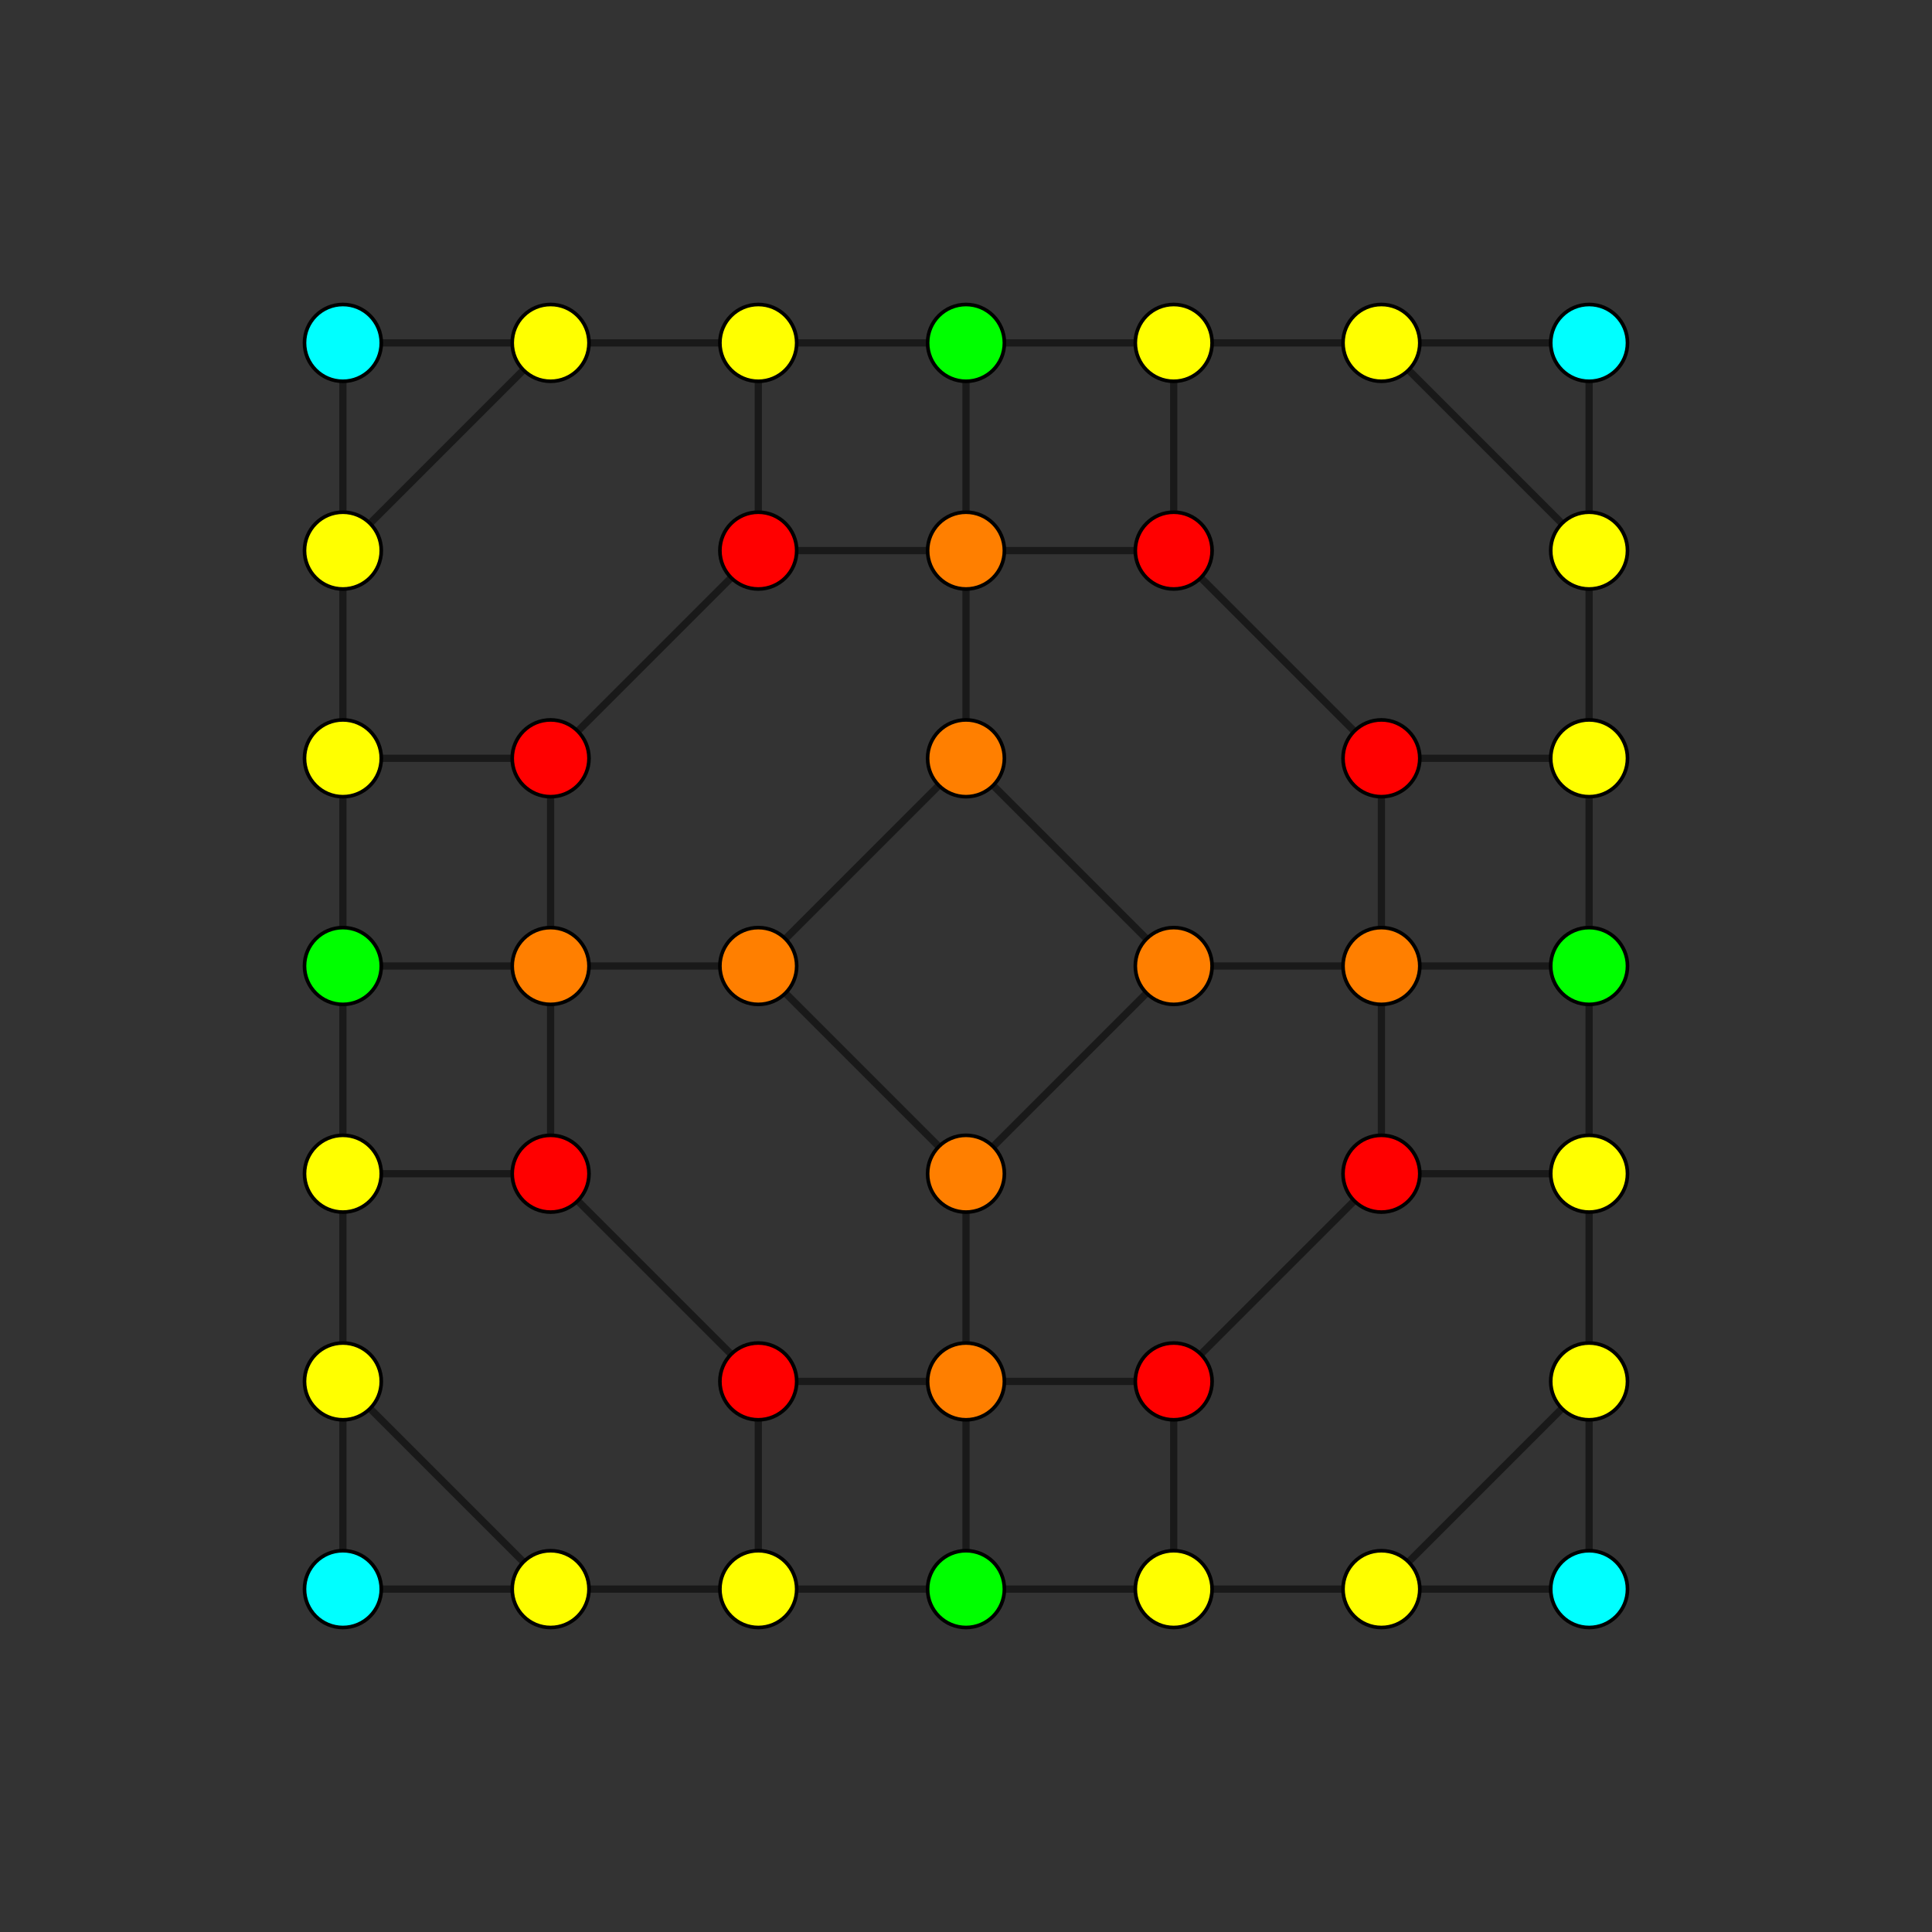 <?xml version="1.0" encoding="UTF-8" standalone="no"?>
<svg
xmlns="http://www.w3.org/2000/svg"
version="1.0"
width="1600" height="1600"
id="8-cube_t123_B2.svg">
<rect width="100%" height="100%" fill="#333333" stroke="none"/>
<g style="stroke:#000000;stroke-width:6.0;stroke-opacity:0.50;">
<line x1="1316.032" y1="1316.032" x2="1316.032" y2="1316.032"/>
<line x1="1316.032" y1="1316.032" x2="1316.032" y2="1144.021"/>
<line x1="1316.032" y1="1316.032" x2="1144.021" y2="1316.032"/>
<line x1="283.968" y1="1316.032" x2="283.968" y2="1316.032"/>
<line x1="283.968" y1="1316.032" x2="283.968" y2="1144.021"/>
<line x1="283.968" y1="1316.032" x2="455.979" y2="1316.032"/>
<line x1="1316.032" y1="283.968" x2="1316.032" y2="283.968"/>
<line x1="1316.032" y1="283.968" x2="1316.032" y2="455.979"/>
<line x1="1316.032" y1="283.968" x2="1144.021" y2="283.968"/>
<line x1="283.968" y1="283.968" x2="283.968" y2="283.968"/>
<line x1="283.968" y1="283.968" x2="283.968" y2="455.979"/>
<line x1="283.968" y1="283.968" x2="455.979" y2="283.968"/>
<line x1="1316.032" y1="1144.021" x2="1316.032" y2="1144.021"/>
<line x1="1316.032" y1="1144.021" x2="1316.032" y2="972.011"/>
<line x1="1316.032" y1="1144.021" x2="1144.021" y2="1316.032"/>
<line x1="283.968" y1="1144.021" x2="283.968" y2="1144.021"/>
<line x1="283.968" y1="1144.021" x2="283.968" y2="972.011"/>
<line x1="283.968" y1="1144.021" x2="455.979" y2="1316.032"/>
<line x1="1316.032" y1="455.979" x2="1316.032" y2="455.979"/>
<line x1="1316.032" y1="455.979" x2="1316.032" y2="627.989"/>
<line x1="1316.032" y1="455.979" x2="1144.021" y2="283.968"/>
<line x1="283.968" y1="455.979" x2="283.968" y2="455.979"/>
<line x1="283.968" y1="455.979" x2="283.968" y2="627.989"/>
<line x1="283.968" y1="455.979" x2="455.979" y2="283.968"/>
<line x1="1316.032" y1="972.011" x2="1316.032" y2="972.011"/>
<line x1="1316.032" y1="972.011" x2="1316.032" y2="800.000"/>
<line x1="1316.032" y1="972.011" x2="1144.021" y2="972.011"/>
<line x1="283.968" y1="972.011" x2="283.968" y2="972.011"/>
<line x1="283.968" y1="972.011" x2="283.968" y2="800.000"/>
<line x1="283.968" y1="972.011" x2="455.979" y2="972.011"/>
<line x1="1316.032" y1="627.989" x2="1316.032" y2="627.989"/>
<line x1="1316.032" y1="627.989" x2="1316.032" y2="800.000"/>
<line x1="1316.032" y1="627.989" x2="1144.021" y2="627.989"/>
<line x1="283.968" y1="627.989" x2="283.968" y2="627.989"/>
<line x1="283.968" y1="627.989" x2="283.968" y2="800.000"/>
<line x1="283.968" y1="627.989" x2="455.979" y2="627.989"/>
<line x1="1316.032" y1="800.000" x2="1316.032" y2="800.000"/>
<line x1="1316.032" y1="800.000" x2="1144.021" y2="800.000"/>
<line x1="283.968" y1="800.000" x2="283.968" y2="800.000"/>
<line x1="283.968" y1="800.000" x2="455.979" y2="800.000"/>
<line x1="1144.021" y1="1316.032" x2="1144.021" y2="1316.032"/>
<line x1="1144.021" y1="1316.032" x2="972.011" y2="1316.032"/>
<line x1="455.979" y1="1316.032" x2="455.979" y2="1316.032"/>
<line x1="455.979" y1="1316.032" x2="627.989" y2="1316.032"/>
<line x1="1144.021" y1="283.968" x2="1144.021" y2="283.968"/>
<line x1="1144.021" y1="283.968" x2="972.011" y2="283.968"/>
<line x1="455.979" y1="283.968" x2="455.979" y2="283.968"/>
<line x1="455.979" y1="283.968" x2="627.989" y2="283.968"/>
<line x1="1144.021" y1="972.011" x2="1144.021" y2="800.000"/>
<line x1="1144.021" y1="972.011" x2="972.011" y2="1144.021"/>
<line x1="455.979" y1="972.011" x2="455.979" y2="800.000"/>
<line x1="455.979" y1="972.011" x2="627.989" y2="1144.021"/>
<line x1="1144.021" y1="627.989" x2="1144.021" y2="800.000"/>
<line x1="1144.021" y1="627.989" x2="972.011" y2="455.979"/>
<line x1="455.979" y1="627.989" x2="455.979" y2="800.000"/>
<line x1="455.979" y1="627.989" x2="627.989" y2="455.979"/>
<line x1="1144.021" y1="800.000" x2="972.011" y2="800.000"/>
<line x1="455.979" y1="800.000" x2="627.989" y2="800.000"/>
<line x1="972.011" y1="1316.032" x2="972.011" y2="1316.032"/>
<line x1="972.011" y1="1316.032" x2="972.011" y2="1144.021"/>
<line x1="972.011" y1="1316.032" x2="800.000" y2="1316.032"/>
<line x1="627.989" y1="1316.032" x2="627.989" y2="1316.032"/>
<line x1="627.989" y1="1316.032" x2="627.989" y2="1144.021"/>
<line x1="627.989" y1="1316.032" x2="800.000" y2="1316.032"/>
<line x1="972.011" y1="283.968" x2="972.011" y2="283.968"/>
<line x1="972.011" y1="283.968" x2="972.011" y2="455.979"/>
<line x1="972.011" y1="283.968" x2="800.000" y2="283.968"/>
<line x1="627.989" y1="283.968" x2="627.989" y2="283.968"/>
<line x1="627.989" y1="283.968" x2="627.989" y2="455.979"/>
<line x1="627.989" y1="283.968" x2="800.000" y2="283.968"/>
<line x1="972.011" y1="1144.021" x2="800.000" y2="1144.021"/>
<line x1="627.989" y1="1144.021" x2="800.000" y2="1144.021"/>
<line x1="972.011" y1="455.979" x2="800.000" y2="455.979"/>
<line x1="627.989" y1="455.979" x2="800.000" y2="455.979"/>
<line x1="972.011" y1="800.000" x2="972.011" y2="800.000"/>
<line x1="972.011" y1="800.000" x2="800.000" y2="972.011"/>
<line x1="972.011" y1="800.000" x2="800.000" y2="627.989"/>
<line x1="627.989" y1="800.000" x2="627.989" y2="800.000"/>
<line x1="627.989" y1="800.000" x2="800.000" y2="972.011"/>
<line x1="627.989" y1="800.000" x2="800.000" y2="627.989"/>
<line x1="800.000" y1="1316.032" x2="800.000" y2="1316.032"/>
<line x1="800.000" y1="1316.032" x2="800.000" y2="1144.021"/>
<line x1="800.000" y1="283.968" x2="800.000" y2="283.968"/>
<line x1="800.000" y1="283.968" x2="800.000" y2="455.979"/>
<line x1="800.000" y1="1144.021" x2="800.000" y2="972.011"/>
<line x1="800.000" y1="455.979" x2="800.000" y2="627.989"/>
<line x1="800.000" y1="972.011" x2="800.000" y2="972.011"/>
<line x1="800.000" y1="627.989" x2="800.000" y2="627.989"/>
</g>
<g style="stroke:#000000;stroke-width:3.0;fill:#ff0000">
<circle cx="1144.021" cy="972.011" r="31.8"/>
<circle cx="455.979" cy="972.011" r="31.8"/>
<circle cx="1144.021" cy="627.989" r="31.8"/>
<circle cx="455.979" cy="627.989" r="31.8"/>
<circle cx="972.011" cy="1144.021" r="31.8"/>
<circle cx="627.989" cy="1144.021" r="31.8"/>
<circle cx="972.011" cy="455.979" r="31.8"/>
<circle cx="627.989" cy="455.979" r="31.8"/>
</g>
<g style="stroke:#000000;stroke-width:3.0;fill:#ff7f00">
<circle cx="1144.021" cy="800.000" r="31.8"/>
<circle cx="455.979" cy="800.000" r="31.8"/>
<circle cx="972.011" cy="800.000" r="31.8"/>
<circle cx="627.989" cy="800.000" r="31.8"/>
<circle cx="800.000" cy="1144.021" r="31.8"/>
<circle cx="800.000" cy="455.979" r="31.8"/>
<circle cx="800.000" cy="972.011" r="31.8"/>
<circle cx="800.000" cy="627.989" r="31.8"/>
</g>
<g style="stroke:#000000;stroke-width:3.0;fill:#ffff00">
<circle cx="1316.032" cy="1144.021" r="31.8"/>
<circle cx="283.968" cy="1144.021" r="31.8"/>
<circle cx="1316.032" cy="455.979" r="31.8"/>
<circle cx="283.968" cy="455.979" r="31.8"/>
<circle cx="1316.032" cy="972.011" r="31.8"/>
<circle cx="283.968" cy="972.011" r="31.8"/>
<circle cx="1316.032" cy="627.989" r="31.8"/>
<circle cx="283.968" cy="627.989" r="31.8"/>
<circle cx="1144.021" cy="1316.032" r="31.8"/>
<circle cx="455.979" cy="1316.032" r="31.8"/>
<circle cx="1144.021" cy="283.968" r="31.8"/>
<circle cx="455.979" cy="283.968" r="31.8"/>
<circle cx="972.011" cy="1316.032" r="31.8"/>
<circle cx="627.989" cy="1316.032" r="31.8"/>
<circle cx="972.011" cy="283.968" r="31.8"/>
<circle cx="627.989" cy="283.968" r="31.8"/>
</g>
<g style="stroke:#000000;stroke-width:3.0;fill:#00ff00">
<circle cx="1316.032" cy="800.000" r="31.8"/>
<circle cx="283.968" cy="800.000" r="31.8"/>
<circle cx="800.000" cy="1316.032" r="31.8"/>
<circle cx="800.000" cy="283.968" r="31.8"/>
</g>
<g style="stroke:#000000;stroke-width:3.0;fill:#00ffff">
<circle cx="1316.032" cy="1316.032" r="31.8"/>
<circle cx="283.968" cy="1316.032" r="31.8"/>
<circle cx="1316.032" cy="283.968" r="31.8"/>
<circle cx="283.968" cy="283.968" r="31.8"/>
</g>
</svg>
